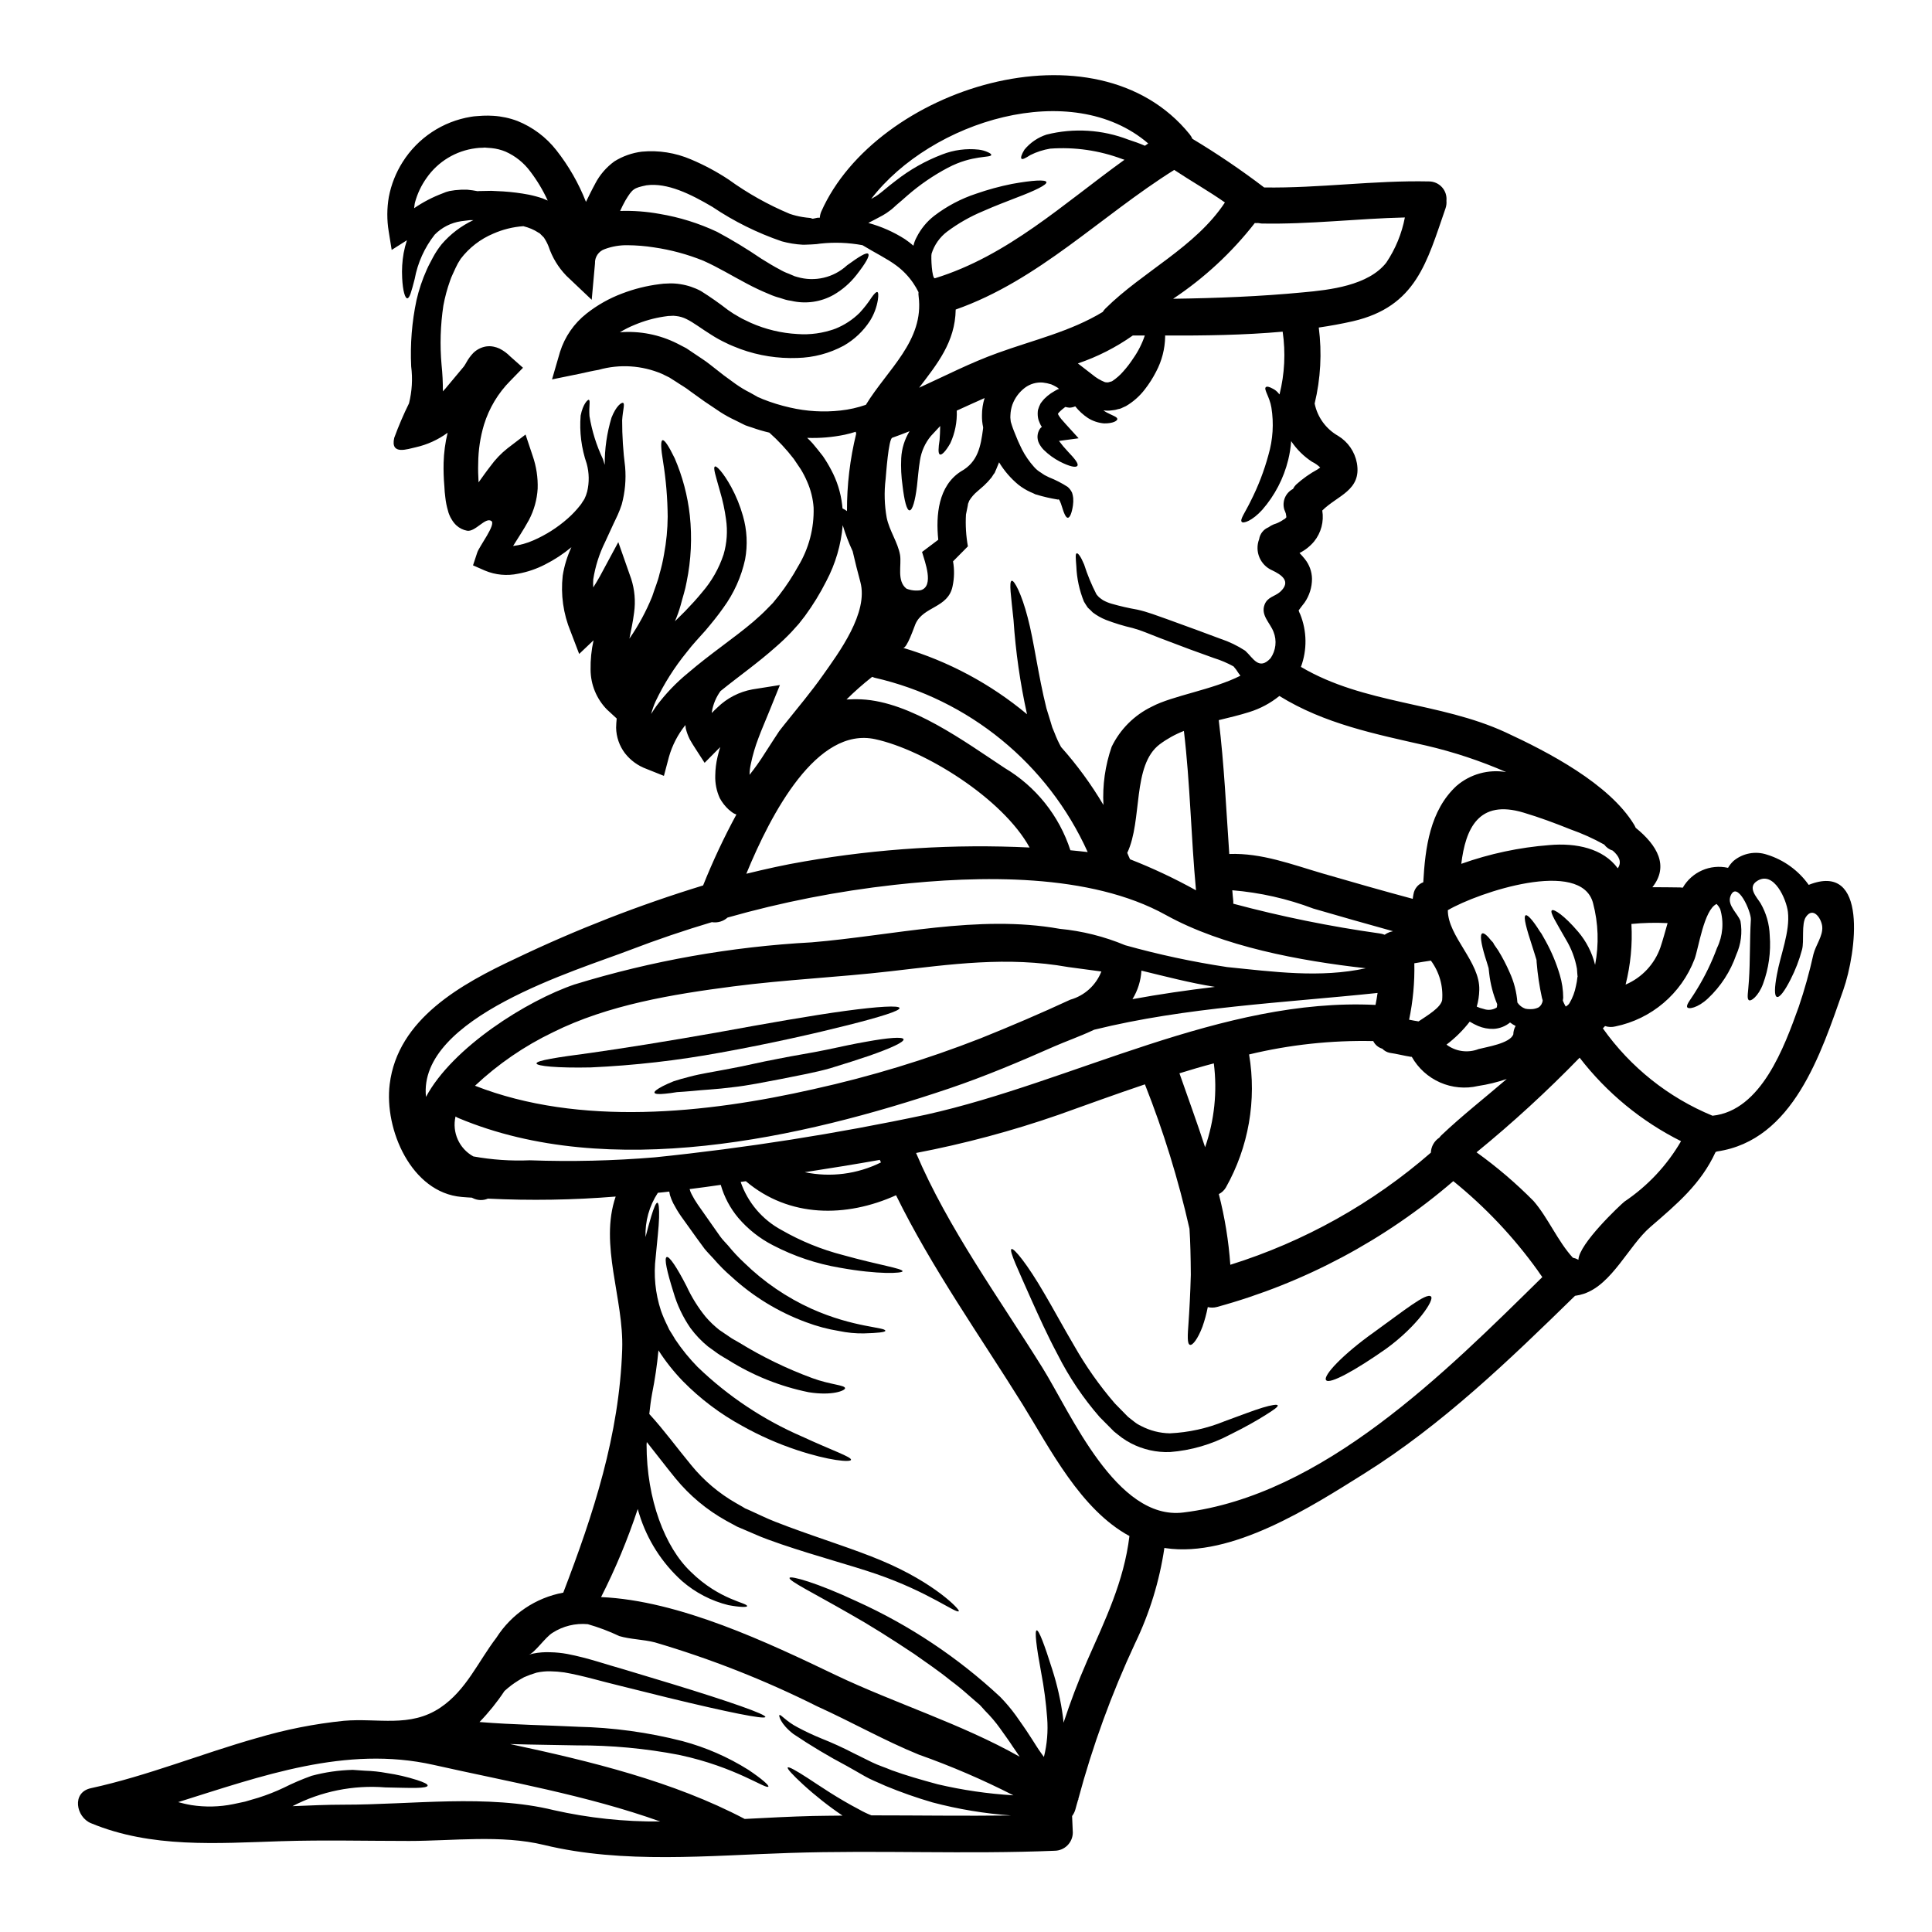 <?xml version="1.0" encoding="UTF-8"?>
<!-- Uploaded to: ICON Repo, www.iconrepo.com, Generator: ICON Repo Mixer Tools -->
<svg fill="#000000" width="800px" height="800px" version="1.1" viewBox="144 144 512 512" xmlns="http://www.w3.org/2000/svg">
 <g>
  <path d="m367.33 283.18c-0.438 5.172-1.91 10.199-4.328 14.785-1.633 3.242-3.531 6.344-5.68 9.27l-1.602 2.055-2.019 2.242c-1.383 1.445-2.695 2.691-4.137 3.938-4.746 4.234-9.879 7.824-14.625 11.676-1.172 1.617-1.949 3.481-2.277 5.449-0.031 0.094 0 0.223-0.031 0.355 0.48-0.484 0.93-0.965 1.473-1.445 2.551-2.492 5.789-4.168 9.301-4.809l7.281-1.156-2.856 7.059c-0.996 2.504-1.969 4.648-2.82 6.957-0.859 2.227-1.535 4.523-2.023 6.863-0.219 0.957-0.34 1.934-0.348 2.918 1.48-1.855 2.852-3.793 4.106-5.809 0.789-1.246 1.602-2.5 2.406-3.719l1.348-2.051 0.672-0.867 0.738-0.93c3.652-4.555 7.117-8.695 10.035-12.832 4.426-6.25 12.25-16.738 10.066-24.883-0.734-2.727-1.41-5.356-2.051-8.18v0.004c-1.043-2.227-1.922-4.531-2.629-6.891zm-56.523 30.055c2.414-3.488 4.438-7.234 6.031-11.164 0.641-2.019 1.539-4.137 1.926-5.902h-0.004c0.512-1.738 0.918-3.504 1.219-5.293 0.617-3.277 0.938-6.606 0.965-9.941-0.039-4.887-0.445-9.766-1.223-14.59-0.578-3.465-0.672-5.488-0.16-5.68 0.512-0.191 1.637 1.477 3.238 4.777 2.082 4.828 3.434 9.941 4.012 15.172 0.625 5.856 0.344 11.77-0.836 17.539-0.395 2.277-1.059 4.106-1.602 6.254v0.004c-0.406 1.441-0.91 2.856-1.508 4.234 0.898-0.902 1.793-1.797 2.691-2.664 1.602-1.664 3.176-3.367 4.523-5.035 2.535-2.926 4.465-6.328 5.676-10.004 0.887-3.031 1.105-6.215 0.645-9.336-0.336-2.484-0.859-4.941-1.578-7.344-1.121-4.074-1.926-6.348-1.348-6.637 0.395-0.223 2.144 1.504 4.293 5.418l0.004 0.004c1.32 2.43 2.363 5 3.113 7.664 1.086 3.75 1.285 7.703 0.574 11.543-1.012 4.644-2.988 9.027-5.801 12.859-1.414 2.023-3.016 3.981-4.723 6l-2.535 2.82c-0.789 0.867-1.574 1.828-2.344 2.82-3.289 4.023-6.082 8.43-8.32 13.121-0.477 1.082-0.871 2.195-1.18 3.336 0.453-0.703 0.902-1.414 1.383-2.086 2.43-3.258 5.254-6.211 8.402-8.785 6.059-5.195 12.203-9.238 17.352-13.629 1.246-1.09 2.531-2.242 3.543-3.301l1.574-1.605 1.637-2.019c1.891-2.441 3.586-5.027 5.078-7.731 2.824-4.676 4.246-10.062 4.09-15.523-0.164-2.367-0.742-4.688-1.699-6.863-0.484-1.141-1.051-2.246-1.699-3.301-0.641-0.961-1.246-1.863-1.859-2.754v-0.004c-1.938-2.516-4.106-4.844-6.477-6.957-1.555-0.359-3.086-0.809-4.586-1.348l-1.09-0.355-0.547-0.191-0.062-0.031h-0.031l-0.395-0.191-0.129-0.062-0.254-0.125-1.926-0.965h-0.004c-1.371-0.637-2.699-1.363-3.973-2.184-1.379-0.93-2.789-1.863-4.199-2.82-1.25-0.898-2.473-1.793-3.754-2.691-1.246-0.996-2.469-1.637-3.688-2.473l-1.859-1.18-1.969-0.965c-5.309-2.258-11.227-2.633-16.777-1.059-1.574 0.262-3.203 0.641-4.809 0.996l-7.535 1.539 2.113-7.277c1.266-4.019 3.715-7.566 7.027-10.168 2.856-2.254 6.043-4.051 9.445-5.324 3.184-1.219 6.5-2.047 9.879-2.469l1.09-0.129 1.508-0.062v-0.004c0.988-0.031 1.977 0.035 2.949 0.195 1.91 0.293 3.754 0.91 5.453 1.824 2.465 1.547 4.852 3.219 7.148 5.004 0.965 0.695 1.973 1.328 3.016 1.895 0.934 0.578 2.086 1.027 3.078 1.539 3.887 1.715 8.047 2.715 12.285 2.949 3.43 0.262 6.875-0.223 10.105-1.41 2.394-0.961 4.574-2.387 6.41-4.199 1.176-1.266 2.238-2.629 3.176-4.074 0.703-0.996 1.215-1.508 1.508-1.445s0.352 0.789 0.156 2.117c-0.324 1.957-1.031 3.828-2.082 5.512-1.766 2.731-4.164 4.996-6.988 6.602-3.781 2.035-7.992 3.144-12.285 3.242-5.106 0.191-10.203-0.605-15.008-2.344-1.316-0.543-2.598-0.961-3.938-1.668-1.316-0.617-2.594-1.324-3.816-2.113-2.566-1.574-4.648-3.238-6.641-4.203-0.852-0.426-1.777-0.691-2.723-0.789-0.469-0.078-0.945-0.086-1.414-0.031l-0.703 0.031-1.121 0.156c-2.656 0.406-5.254 1.141-7.731 2.184-1.355 0.547-2.664 1.203-3.914 1.969 5.246-0.414 10.5 0.617 15.199 2.981l2.406 1.25 2.148 1.445c1.383 0.961 2.922 1.891 4.106 2.856 1.25 0.992 2.473 1.926 3.688 2.887 1.09 0.789 2.18 1.602 3.238 2.363l0.004-0.004c1.172 0.828 2.402 1.566 3.688 2.211l1.895 1.059 0.191 0.129 0.352 0.125 0.902 0.395-0.004 0.004c2.352 0.938 4.777 1.688 7.246 2.242 4.402 1.023 8.949 1.293 13.438 0.789 2.281-0.25 4.527-0.754 6.691-1.508 5.738-9.395 15.488-16.996 13.98-28.77-0.055-0.359-0.066-0.727-0.031-1.09-0.414-0.832-0.883-1.637-1.406-2.406-1.211-1.773-2.707-3.332-4.43-4.617-2.438-1.828-5.644-3.367-9.008-5.418-3.703-0.691-7.484-0.832-11.227-0.418l-0.93 0.129-1.445 0.094c-0.789 0-1.41 0.098-2.273 0.062v0.004c-1.863-0.102-3.711-0.402-5.512-0.898-6.512-2.223-12.703-5.297-18.41-9.141-5.769-3.398-11.93-6.445-17.445-5.707-3.371 0.703-3.719 0.93-5.582 4.008-0.48 0.836-0.93 1.762-1.41 2.789h0.004c3.516-0.105 7.027 0.156 10.484 0.789 5.262 0.879 10.375 2.477 15.203 4.746 4.035 2.164 7.953 4.543 11.738 7.121 1.699 1.055 3.371 2.082 4.809 2.82 0.777 0.461 1.594 0.848 2.441 1.152l1.277 0.543 0.293 0.129v0.004c0.043 0.004 0.082 0.016 0.125 0.031l0.547 0.16c4.641 1.375 9.66 0.203 13.215-3.078 3.172-2.309 5.164-3.543 5.613-3.047 0.449 0.496-0.609 2.406-3.148 5.644h-0.004c-1.656 2.113-3.703 3.887-6.027 5.227-3.41 1.914-7.418 2.477-11.223 1.574l-0.789-0.129c-0.18-0.031-0.363-0.074-0.543-0.125l-0.355-0.098-1.316-0.418h0.004c-0.965-0.25-1.91-0.582-2.82-0.992-2.027-0.824-4.004-1.758-5.934-2.789-3.848-2.019-7.602-4.328-11.516-6.062-4.203-1.703-8.598-2.891-13.082-3.543-2.324-0.367-4.672-0.559-7.023-0.578-2.055-0.035-4.102 0.312-6.031 1.027-1.625 0.543-2.688 2.106-2.598 3.816l-0.867 9.621-6.766-6.414 0.004-0.004c-2.102-2.18-3.691-4.801-4.652-7.668-0.305-0.789-0.691-1.539-1.156-2.246l-0.125-0.191-0.516-0.516-0.578-0.574c-0.125-0.066-0.254-0.129-0.352-0.191v-0.004c-0.586-0.387-1.211-0.719-1.859-0.996-0.688-0.285-1.395-0.52-2.113-0.703-2.746 0.195-5.438 0.859-7.957 1.969-3.422 1.434-6.41 3.738-8.66 6.691-0.527 0.781-0.988 1.605-1.375 2.469-0.449 1.059-1.09 2.246-1.414 3.269-0.777 2.16-1.375 4.383-1.793 6.641-0.785 5.199-0.945 10.473-0.48 15.711 0.246 2.336 0.359 4.68 0.348 7.027 0.191-0.254 0.418-0.449 0.641-0.703l4.875-5.836 0.004-0.004c0.105-0.133 0.203-0.27 0.289-0.418l0.418-0.707h-0.004c0.5-0.91 1.113-1.75 1.828-2.5 0.922-0.906 2.094-1.512 3.367-1.73 0.695-0.109 1.398-0.09 2.082 0.062 0.508 0.109 1.004 0.27 1.477 0.48 1.074 0.539 2.051 1.254 2.891 2.117l3.367 2.984-3.367 3.465v-0.004c-3.227 3.25-5.613 7.234-6.965 11.609-1 3.332-1.516 6.789-1.539 10.266-0.062 1.664 0 3.332 0.098 5.035 0.992-1.379 2.019-2.856 3.148-4.297l0.004-0.004c1.281-1.777 2.801-3.363 4.519-4.723l4.777-3.652 1.895 5.676c0.965 2.781 1.41 5.715 1.316 8.66-0.172 2.926-0.969 5.777-2.344 8.367-1.477 2.695-2.949 4.84-4.168 6.832 1.871-0.227 3.699-0.738 5.422-1.508 3.297-1.441 6.352-3.391 9.051-5.773 1.207-1.059 2.312-2.231 3.305-3.496 0.23-0.277 0.434-0.578 0.609-0.895l0.289-0.418 0.129-0.223-0.035 0.125 0.066-0.156 0.031-0.031v-0.035l0.031-0.031v-0.004c0.312-0.629 0.559-1.289 0.734-1.969 0.582-2.438 0.539-4.988-0.125-7.406-1.41-4.09-1.957-8.422-1.605-12.734 0.609-3.109 1.926-4.328 2.18-4.168 0.453 0.191-0.031 1.699 0.16 4.297v0.004c0.648 3.941 1.848 7.773 3.562 11.387 0.156 0.48 0.32 1.023 0.48 1.539-0.031-4.238 0.574-8.453 1.797-12.512 1.25-3.176 2.695-4.106 3.078-3.914 0.516 0.254-0.094 1.926-0.254 4.586l-0.004 0.004c-0.004 4.137 0.262 8.273 0.789 12.379 0.285 3.34-0.02 6.703-0.898 9.941-0.301 0.938-0.656 1.855-1.059 2.754-0.355 0.734-0.703 1.539-1.09 2.305-0.738 1.574-1.477 3.207-2.246 4.875v0.004c-1.551 3.121-2.613 6.465-3.152 9.906-0.047 0.715-0.047 1.434 0 2.148 0.609-0.992 1.219-1.926 1.762-2.949l4.875-9.055 3.398 9.688 0.004 0.004c0.938 2.894 1.207 5.965 0.785 8.977-0.312 2.5-0.824 4.781-1.242 6.898zm248.36 97.492-0.031-0.031-0.125-0.004 0.031-0.031c0.371-0.188 0.684-0.477 0.898-0.832 0.824-1.402 1.398-2.93 1.703-4.523 0.188-0.777 0.32-1.566 0.391-2.363l0.062-0.16-0.031-0.094-0.062-0.672-0.098-1.316c-0.488-2.711-1.465-5.309-2.887-7.668-2.5-4.426-4.394-7.309-3.75-7.789 0.543-0.418 3.301 1.379 6.926 5.644h0.004c2.172 2.547 3.723 5.566 4.519 8.816 1.055-5.434 0.867-11.035-0.547-16.387-3.148-11.93-30.371-2.856-38.48 1.891 0 6.996 8.562 13.66 8.336 21.137-0.031 1.496-0.258 2.984-0.672 4.422 0.582 0.27 1.195 0.477 1.824 0.613 1.164 0.426 2.461 0.281 3.5-0.395l-0.035-0.031c0.035 0 0.035-0.094 0.066-0.191 0.031-0.098 0.031-0.352 0.062-0.641v-0.004c-1.082-2.602-1.797-5.344-2.117-8.145-0.062-0.48-0.094-0.934-0.16-1.414-0.32-1.121-0.672-2.18-0.961-3.109-1.027-3.434-1.41-5.805-0.703-6.094 0.449-0.16 1.316 0.574 2.406 1.969l-0.004 0.004c0.316 0.25 0.559 0.582 0.707 0.961 0.355 0.48 0.703 0.996 1.09 1.574 1.137 1.852 2.144 3.777 3.012 5.769 1.172 2.535 1.879 5.262 2.086 8.047 0.508 0.766 1.25 1.34 2.117 1.641 0.223 0 0.449 0.094 0.641 0.094 0.426 0.031 0.855 0.031 1.281 0 0.551-0.055 1.082-0.207 1.574-0.449 0.625-0.426 1.023-1.105 1.09-1.859-0.074-0.211-0.137-0.422-0.191-0.641-0.684-3.113-1.156-6.269-1.414-9.445 0-0.223-0.031-0.418-0.031-0.609-0.355-1.215-0.734-2.363-1.059-3.398-1.602-4.91-2.535-8.148-1.793-8.465 0.48-0.191 1.895 1.316 3.719 4.262 0.305 0.379 0.57 0.785 0.785 1.219 0.254 0.449 0.543 0.961 0.832 1.477 1.543 2.812 2.777 5.777 3.688 8.852 0.59 1.965 0.895 4.008 0.902 6.059-0.02 0.246-0.051 0.496-0.098 0.738 0.031 0.062 0.062 0.191 0.098 0.254v0.004c0.141 0.34 0.301 0.672 0.48 0.996l0.156 0.289h0.129v-0.004c0.039 0.02 0.078 0.031 0.121 0.031zm64.156-32.227c15.844-6.32 12.637 17.957 9.176 27.836-5.934 16.871-13.246 39.863-33.457 42.812v-0.004c-0.125 0.066-0.258 0.121-0.395 0.16-3.883 8.434-10.137 13.695-17.352 19.918-5.676 4.938-10.07 15.133-17.543 17.637h0.004c-0.77 0.258-1.559 0.441-2.363 0.547-17.352 16.965-35.211 34.184-55.863 47.109-14.078 8.816-35.055 22.352-52.66 19.754-0.102-0.004-0.199-0.027-0.293-0.066-1.297 8.793-3.926 17.332-7.789 25.336-6.203 13.293-11.234 27.102-15.039 41.27h0.129l-0.16 0.129c-0.254 0.867-0.512 1.73-0.734 2.598-0.18 0.629-0.473 1.215-0.867 1.734 0.062 1.477 0.125 2.953 0.191 4.394v-0.004c-0.027 2.644-2.168 4.781-4.812 4.809-23.375 0.965-46.758-0.188-70.168 0.578-21.391 0.672-44.16 2.984-65.164-2.117-11.355-2.754-24.121-1.059-35.758-1.059-11.289 0-22.609-0.289-33.898 0.066-17.031 0.543-34.348 1.891-50.418-4.777-3.938-1.637-5.164-8.148 0-9.27 15.008-3.269 29.281-9.141 44.031-13.309l0.004 0.004c7.516-2.234 15.227-3.762 23.027-4.555 9.012-0.789 17.512 1.926 25.559-3.496 6.863-4.621 9.973-12.156 14.852-18.539 3.992-6.262 10.406-10.582 17.711-11.93 7.984-20.812 14.852-41.754 15.617-64.492 0.449-13.383-6.125-27.711-1.73-40.473-11.258 0.918-22.566 1.102-33.852 0.547-1.289 0.547-2.754 0.5-4.004-0.129-0.098-0.031-0.16-0.094-0.254-0.125-0.934-0.066-1.832-0.098-2.727-0.191-13.34-1.156-20.527-17.93-19.051-29.859 2.117-17.32 18.957-26.582 33.516-33.387h-0.004c16.016-7.652 32.574-14.105 49.547-19.305 2.574-6.434 5.519-12.711 8.824-18.801-0.254-0.09-0.504-0.195-0.742-0.324l-0.125-0.062c-0.016 0-0.031-0.012-0.031-0.031 0 0-0.098-0.066-0.578-0.418l-0.129-0.129-0.418-0.32c-0.945-0.867-1.746-1.887-2.363-3.012-0.879-1.906-1.297-3.996-1.215-6.094 0.023-1.652 0.227-3.301 0.609-4.91 0.191-0.898 0.449-1.73 0.703-2.566l-0.672 0.672-3.465 3.5-2.363-3.656c-0.578-0.867-1.09-1.73-1.574-2.566h0.004c-0.461-0.918-0.812-1.887-1.059-2.883-0.066-0.293-0.031-0.609-0.098-0.902-2.008 2.496-3.488 5.367-4.363 8.445l-1.332 5.023-4.648-1.859c-2.242-0.82-4.207-2.254-5.676-4.137-1.477-1.949-2.297-4.316-2.344-6.766 0-0.867 0.094-1.637 0.156-2.441l-2.562-2.363v0.004c-2.769-2.816-4.332-6.598-4.359-10.547-0.051-2.633 0.215-5.258 0.789-7.824l-3.812 3.621-2.277-5.965h-0.004c-1.93-4.676-2.644-9.758-2.082-14.785 0.414-2.606 1.191-5.144 2.305-7.535-2.168 1.801-4.535 3.352-7.051 4.617-2.227 1.141-4.602 1.949-7.059 2.402-2.957 0.633-6.031 0.344-8.816-0.828l-3.148-1.383 1.121-3.402c0.547-1.664 5.07-7.504 3.719-8.367-1.574-1.059-4.199 2.918-6.379 2.598-1.066-0.195-2.055-0.684-2.856-1.41-0.492-0.461-0.914-0.992-1.25-1.574-0.258-0.395-0.473-0.816-0.641-1.254-0.152-0.352-0.273-0.715-0.355-1.09-0.344-1.156-0.578-2.344-0.703-3.543l-0.16-1.445-0.094-1.574h-0.004c-0.176-2.035-0.242-4.078-0.191-6.125 0.074-2.68 0.426-5.344 1.059-7.953-2.527 1.855-5.41 3.164-8.469 3.852-2.051 0.418-6.766 2.242-5.676-2.504 1.141-3.117 2.445-6.168 3.914-9.141 0.801-3.195 0.996-6.512 0.578-9.781-0.285-5.894 0.188-11.801 1.41-17.574 0.637-2.754 1.535-5.438 2.691-8.016 0.547-1.281 1.125-2.211 1.668-3.301v-0.004c0.66-1.234 1.434-2.402 2.312-3.496 2.316-2.695 5.18-4.871 8.398-6.383h-0.914c-0.789 0.098-1.602 0.191-2.363 0.293h0.004c-2.644 0.395-5.086 1.637-6.961 3.539-2.703 3.434-4.527 7.473-5.32 11.77-0.836 3.207-1.316 5.117-1.969 5.117-0.547 0-1.18-1.863-1.348-5.418-0.117-2.199 0.012-4.406 0.395-6.574 0.215-1.152 0.504-2.289 0.867-3.402-0.055 0.055-0.121 0.098-0.195 0.129l-3.844 2.441-0.789-4.91c-0.5-3.027-0.488-6.117 0.035-9.141 0.629-3.281 1.867-6.414 3.656-9.238 4.035-6.406 10.629-10.773 18.105-11.992 0.992-0.191 2.148-0.191 3.203-0.289 0.91-0.039 1.82-0.027 2.727 0.031 2.195 0.133 4.359 0.598 6.418 1.379 4.031 1.629 7.57 4.281 10.258 7.699 3.285 4.164 5.938 8.789 7.875 13.727 0.734-1.477 1.508-3.109 2.438-4.809l-0.004-0.004c1.219-2.352 2.973-4.383 5.117-5.934 2.211-1.375 4.695-2.25 7.277-2.562 4.434-0.414 8.898 0.293 12.992 2.051 3.492 1.469 6.844 3.262 10.004 5.356 5.031 3.637 10.469 6.684 16.195 9.078 1.078 0.363 2.184 0.641 3.305 0.828 0.641 0.098 1.445 0.223 2.148 0.262l0.547 0.191h0.148c0.031 0 1.25-0.262 1.25-0.262h0.547l0.004 0.004c0.039-0.562 0.172-1.117 0.391-1.633 14.496-32.711 72.77-51.168 97.613-20.496 0.301 0.371 0.551 0.781 0.742 1.219 6.57 3.941 12.918 8.246 19.016 12.891 14.594 0.223 29.086-1.922 43.691-1.602h-0.004c1.312 0.008 2.562 0.566 3.441 1.539 0.879 0.973 1.305 2.273 1.176 3.578 0.066 0.695-0.023 1.395-0.254 2.051-4.941 14.203-7.731 26.008-24.57 29.891-2.949 0.672-5.965 1.215-9.008 1.664 0.867 6.723 0.496 13.551-1.094 20.141 0.738 3.621 3.008 6.746 6.227 8.566 2.609 1.586 4.418 4.211 4.969 7.215 1.277 7.246-5.164 8.562-9.176 12.57 0.48 2.906-0.301 5.883-2.148 8.18-1.066 1.281-2.387 2.328-3.879 3.078 0.484 0.512 0.965 1.027 1.414 1.602h-0.004c1.195 1.484 1.863 3.32 1.895 5.227 0 2.258-0.688 4.461-1.969 6.316-0.484 0.641-0.996 1.25-1.445 1.895-0.062 0.098-0.094 0.129-0.129 0.191 0.086 0.199 0.16 0.402 0.227 0.609l0.191 0.395c1.793 4.465 1.863 9.438 0.191 13.949 16.773 9.91 36.688 9.27 54.199 17.32 11.227 5.195 27.516 13.629 34.121 24.531 0.16 0.254 0.254 0.512 0.395 0.789 5.742 4.652 8.883 10.137 4.426 15.742 2.441 0 4.875 0.031 7.344 0.062 0.238 0.008 0.473 0.027 0.707 0.062 2.418-4.188 7.277-6.316 11.996-5.258 0.383-0.676 0.871-1.293 1.441-1.824 2.469-2.062 5.832-2.695 8.883-1.672 4.461 1.383 8.348 4.195 11.051 8.008zm1.25 18.406c0.609-2.438 2.535-4.84 2.344-7.309-0.191-2.18-2.406-5.453-4.328-2.598-1.25 1.828-0.418 6.379-1.027 8.66v-0.008c-0.73 2.742-1.754 5.398-3.047 7.922-1.574 3.109-2.918 4.875-3.621 4.617-0.703-0.262-0.641-2.469 0-5.867 0.898-5.16 3.543-11.445 2.918-16.672-0.395-3.305-3.688-10.969-8.113-8.211-2.754 1.695-0.129 4.328 0.867 5.93l-0.004-0.004c1.512 2.609 2.348 5.551 2.438 8.562 0.34 4.367-0.273 8.754-1.797 12.863-1.18 3.172-3.269 4.809-3.816 4.199-0.48-0.512-0.094-2.082 0.094-5.117 0.355-5.387 0.191-10.777 0.516-16.137 0.125-2.18-3.719-10.68-5.418-6.219-0.898 2.406 1.969 4.586 2.66 6.574 0.543 3.023 0.148 6.144-1.121 8.945-1.527 4.41-4.102 8.383-7.508 11.574-2.66 2.504-5.289 2.984-5.512 2.246-0.219-0.734 1.027-2.019 2.629-4.723l0.004 0.004c2.113-3.453 3.887-7.106 5.289-10.906 1.57-3.223 1.871-6.922 0.832-10.359-0.242-0.48-0.555-0.922-0.926-1.312-3.371 1.508-4.809 11.898-5.867 14.656h-0.004c-3.492 9.125-11.402 15.836-20.973 17.801-0.898 0.227-1.844 0.191-2.727-0.102-0.191 0.223-0.395 0.418-0.578 0.609v0.004c7.305 10.309 17.379 18.336 29.059 23.152 12.957-1.348 19.051-18.348 22.828-28.801v0.004c1.559-4.59 2.863-9.258 3.91-13.984zm-38.645-8.266 0.004-0.004c-3.199-0.164-6.402-0.09-9.59 0.223 0.305 5.402-0.215 10.82-1.539 16.066 4.332-1.844 7.684-5.43 9.234-9.875 0.707-2.137 1.281-4.273 1.895-6.422zm-11.414 73.793v-0.008c6.141-4.129 11.266-9.598 14.98-16-10.512-5.254-19.699-12.82-26.875-22.125-8.617 8.875-17.738 17.25-27.32 25.074 5.387 3.867 10.438 8.18 15.102 12.895 3.848 4.426 6.414 10.68 10.422 15.039 0.516 0.105 1.016 0.289 1.477 0.543 0.125-4.207 10.996-14.438 12.211-15.434zm-1.793-88.32c1.156-1.633 0.355-3.238-1.316-4.68v-0.008c-0.906-0.281-1.703-0.844-2.273-1.605-2.859-1.598-5.848-2.945-8.938-4.031-4.07-1.637-8.207-3.176-12.41-4.43-11.992-3.621-15.395 4.297-16.531 13.566 7.527-2.684 15.379-4.356 23.348-4.969 7.121-0.629 14.25 0.883 18.117 6.141zm-19.98 108.34c-0.418-0.547-0.789-1.125-1.219-1.73v-0.008c-6.367-8.867-13.898-16.84-22.383-23.703-18.137 15.629-39.531 27.02-62.625 33.348-0.797 0.215-1.637 0.227-2.438 0.031-0.344 1.762-0.812 3.5-1.41 5.195-1.25 3.301-2.629 5.004-3.301 4.809-0.789-0.191-0.641-2.469-0.395-5.801 0.223-3.207 0.48-7.762 0.609-12.766-0.031-4.723-0.129-8.945-0.355-12.203-2.938-13.039-6.887-25.832-11.809-38.262-7.922 2.664-15.648 5.488-22.93 8.086-12.309 4.277-24.914 7.652-37.715 10.102 8.371 19.754 22.16 38.711 33.48 56.891 7.539 12.121 19.629 40.57 37.332 38.387 36.98-4.508 69.305-36.961 95.152-62.391zm-7.699-64.344c0.016-0.777 0.227-1.539 0.609-2.215-0.52-0.262-1.012-0.574-1.473-0.926-1.242 1.027-2.785 1.621-4.398 1.695-1.395 0.039-2.785-0.223-4.07-0.77-0.766-0.328-1.508-0.711-2.215-1.152-1.773 2.297-3.844 4.344-6.156 6.094 2.438 1.84 5.652 2.285 8.5 1.18 2.148-0.578 8.266-1.477 9.207-3.883zm-15.043-65.844c3.621-3.117 8.441-4.457 13.152-3.656-6.84-2.981-13.934-5.332-21.199-7.023-13.562-3.078-26.969-5.769-38.898-13.145l-0.004-0.004c-2.356 1.91-5.055 3.356-7.953 4.258-2.629 0.836-5.352 1.477-8.113 2.148 1.445 11.809 1.969 23.668 2.789 35.473 8.562-0.324 16.609 2.789 24.852 5.195 7.922 2.305 15.812 4.555 23.766 6.691 0.062-0.395 0.094-0.789 0.191-1.219h0.004c0.227-1.453 1.219-2.668 2.598-3.176 0.512-9.156 1.766-19.031 8.816-25.543zm13.312 77.672v0.004c-2.473 0.844-5.016 1.465-7.602 1.855-3.371 0.789-6.906 0.461-10.074-0.934s-5.801-3.777-7.5-6.793h-0.223c-1.863-0.293-3.723-0.789-5.613-1.059-0.754-0.152-1.441-0.531-1.969-1.09-1.051-0.305-1.926-1.039-2.406-2.023-11.074-0.242-22.133 0.949-32.902 3.543 2.047 12.117-0.129 24.57-6.16 35.273-0.441 0.746-1.086 1.344-1.859 1.734 1.578 6.137 2.598 12.406 3.047 18.73 19.578-6.129 37.672-16.242 53.145-29.711 0.059-1.609 0.895-3.094 2.242-3.977 0.16-0.191 0.324-0.418 0.516-0.605 5.508-5.234 11.555-9.945 17.359-14.945zm-17.125-20.91c0.309-3.731-0.754-7.445-2.984-10.453-1.477 0.223-2.953 0.449-4.394 0.703h0.004c0.113 5.023-0.352 10.043-1.383 14.957 0.836 0.16 1.668 0.324 2.504 0.449 2.34-1.582 5.867-3.633 6.254-5.656zm-13.887-18.023c0.285-0.09 0.574-0.164 0.867-0.223-7.055-1.953-14.09-3.953-21.105-5.996-6.898-2.617-14.133-4.25-21.488-4.856 0.066 0.965 0.16 1.926 0.262 2.887v-0.004c0.016 0.227 0.016 0.453 0 0.68 12.738 3.41 25.676 6.039 38.738 7.871 0.473 0.059 0.938 0.176 1.379 0.352 0.414-0.301 0.867-0.539 1.348-0.711zm-0.914-177.41c2.43-3.617 4.106-7.688 4.922-11.965-12.668 0.293-25.301 1.863-38.004 1.605-0.312-0.027-0.621-0.07-0.93-0.133-0.277 0.035-0.555 0.035-0.832 0-6.09 7.812-13.402 14.59-21.648 20.074 11.512-0.16 23.125-0.609 34.445-1.699 7.019-0.633 17.285-1.785 22.047-7.883zm-2.859 196.72c0.223-1.059 0.395-2.117 0.547-3.172-24.949 2.629-50.703 3.719-75.105 9.746-3.656 1.73-7.508 3.082-10.52 4.398-9.141 4.039-18.375 7.949-27.867 11.16-39.273 13.27-90.047 24.559-129.93 7.918-0.332-0.125-0.641-0.285-0.93-0.484-0.969 4.188 0.957 8.508 4.723 10.582 4.934 0.895 9.949 1.238 14.957 1.027 11.059 0.398 22.133 0.133 33.16-0.785 24.152-2.488 48.156-6.266 71.902-11.32 38.809-8.645 78.418-31.09 119.08-29.07zm-39.379-10.035c12.441 1.25 24.664 2.953 36.816 0.32-17.512-1.969-37.875-5.738-52.984-14.109-20.117-11.164-49.441-10.496-72.008-7.988-14.934 1.664-29.703 4.559-44.16 8.66-1.133 1.016-2.664 1.465-4.168 1.219-7.281 2.18-14.496 4.617-21.68 7.375-14.016 5.387-56.285 17.832-54.07 38.934 7.023-13.148 26.809-25.559 39.441-29.828l0.004 0.004c20.375-6.25 41.441-9.988 62.723-11.133 21.617-1.797 44.16-7.441 65.73-3.594l0.004 0.004c5.984 0.566 11.852 2.035 17.398 4.352 8.863 2.477 17.871 4.406 26.973 5.781zm24.086-131.93v-0.004c0.223-0.137 0.438-0.289 0.641-0.449-0.629-0.617-1.355-1.125-2.148-1.508-2.203-1.434-4.09-3.297-5.551-5.484-0.121 1.676-0.383 3.34-0.785 4.969-1.199 4.891-3.555 9.422-6.863 13.215-2.629 2.922-5.117 3.785-5.484 3.176-0.449-0.641 0.867-2.344 2.363-5.387v-0.004c2.004-3.93 3.594-8.055 4.746-12.316 1.188-4.066 1.457-8.348 0.785-12.535-0.449-2.82-2.117-4.91-1.477-5.418 0.262-0.262 0.902-0.129 1.832 0.395v-0.004c0.629 0.309 1.176 0.762 1.602 1.316 0.07 0.07 0.137 0.145 0.191 0.223 1.363-5.438 1.648-11.09 0.836-16.641-10.328 0.93-20.859 1.059-31.172 1.023 0.023 0.094 0.035 0.195 0.031 0.293-0.055 3.246-0.879 6.434-2.406 9.301-0.844 1.648-1.84 3.219-2.981 4.68-1.367 1.785-3.066 3.293-5.008 4.43l-1.055 0.48-0.262 0.129-0.414 0.125-0.324 0.062 0.004 0.004c-0.543 0.176-1.102 0.285-1.672 0.324-0.742 0.109-1.5 0.109-2.242 0 0.281 0.219 0.582 0.414 0.898 0.578 1.574 0.832 2.789 1.152 2.789 1.73 0 0.449-1.09 1.18-3.496 1.152-1.512-0.121-2.977-0.605-4.266-1.41-1.289-0.852-2.434-1.902-3.394-3.109-0.484 0.219-1.012 0.34-1.543 0.352-0.316-0.031-0.625-0.082-0.93-0.16l-0.16-0.031-0.125 0.094-0.609 0.48h-0.004c-0.352 0.289-0.684 0.598-0.996 0.934-0.062 0.113-0.137 0.219-0.223 0.316 0 0.066 0.129 0.191 0.129 0.293 0.219 0.367 0.465 0.723 0.734 1.055 0.395 0.453 0.789 0.867 1.125 1.281l3.496 3.848-5.195 0.703v0.004c0.711 0.965 1.484 1.887 2.309 2.758 1.832 1.926 2.922 3.238 2.566 3.816-0.355 0.578-2.051 0.223-4.617-1.09-1.598-0.824-3.055-1.887-4.332-3.148-0.488-0.504-0.898-1.078-1.219-1.703-0.613-1.23-0.527-2.691 0.227-3.844 0.145-0.195 0.32-0.367 0.516-0.516-0.211-0.285-0.387-0.598-0.516-0.93-0.246-0.496-0.422-1.027-0.512-1.574-0.098-0.652-0.098-1.316 0-1.969 0.168-0.609 0.406-1.199 0.703-1.762 0.293-0.395 0.609-0.789 0.934-1.156 0.547-0.562 1.148-1.066 1.793-1.508l0.836-0.512 0.223-0.129 0.094-0.062 0.578-0.32 0.418-0.129c-0.219-0.246-0.488-0.441-0.785-0.582-0.41-0.242-0.84-0.457-1.285-0.641-0.738-0.238-1.5-0.398-2.273-0.48-1.66-0.117-3.312 0.359-4.652 1.348-1.535 1.148-2.707 2.719-3.367 4.523-0.309 0.898-0.484 1.84-0.516 2.789-0.039 0.395-0.027 0.789 0.031 1.18 0.016 0.195 0.035 0.387 0.07 0.578l0.289 0.93c0.254 0.836 0.836 2.246 1.25 3.238 0.418 1.09 0.93 2.086 1.379 3.047h-0.004c0.871 1.711 1.961 3.297 3.242 4.727 0.531 0.609 1.16 1.129 1.859 1.539l0.609 0.418 0.32 0.191c-0.031-0.031-0.129-0.031-0.223-0.094h-0.004c0.082 0.047 0.168 0.09 0.258 0.125l1.152 0.578c1.727 0.684 3.379 1.531 4.941 2.535 0.504 0.43 0.906 0.969 1.18 1.574 0.145 0.445 0.242 0.91 0.289 1.379 0.047 0.656 0.027 1.312-0.066 1.965-0.324 2.148-0.836 3.238-1.348 3.269s-1.027-1.121-1.605-3.047c-0.254-0.867-0.789-2.211-0.961-1.762-0.355-0.062-2.473-0.418-4.234-0.898-0.48-0.129-0.961-0.254-1.441-0.418l-0.191-0.031-0.098-0.031-0.352-0.16-0.324-0.16-0.672-0.289 0.004 0.004c-1.156-0.523-2.246-1.184-3.242-1.969-2.023-1.676-3.754-3.684-5.113-5.934-0.262 0.605-0.484 1.18-0.738 1.793l-0.254 0.578-0.129 0.32c-0.031 0.062-0.223 0.355-0.223 0.355l-0.094 0.094-0.578 0.898h-0.008c-0.605 0.754-1.262 1.461-1.969 2.117-0.574 0.512-1.152 1.027-1.762 1.539h-0.004c-0.844 0.703-1.57 1.539-2.148 2.473-0.07 0.23-0.156 0.453-0.254 0.672l-0.062 0.125-0.074 0.508c-0.156 0.789-0.32 1.574-0.48 2.363-0.16 2.82 0.012 5.652 0.512 8.434l-3.938 3.977c0.387 2.191 0.344 4.434-0.125 6.609-1.18 5.805-7.762 5.258-9.84 10.004-0.32 0.703-2.273 6.606-3.301 6.297h-0.004c12.043 3.57 23.23 9.562 32.875 17.605-1.82-8.223-3.016-16.574-3.578-24.98-0.641-6.254-1.25-10.137-0.48-10.391 0.641-0.223 2.598 3.402 4.231 9.719 1.668 6.223 2.754 15.199 4.973 24.086 0.355 1.152 0.707 2.309 1.059 3.434l0.48 1.602 0.609 1.477v-0.004c0.484 1.289 1.062 2.543 1.73 3.75 4.231 4.742 7.988 9.883 11.227 15.352-0.281-5.234 0.461-10.473 2.18-15.426 2.258-4.652 6.019-8.402 10.68-10.645 5.418-2.887 16.195-4.492 23.441-8.18-0.156-0.223-0.32-0.449-0.48-0.641v-0.004c-0.391-0.648-0.84-1.258-1.344-1.824-1.652-0.914-3.394-1.652-5.195-2.211-2.086-0.738-4.199-1.508-6.379-2.309-2.727-1.027-5.387-2.055-7.984-3.016-1.281-0.512-2.535-0.996-3.754-1.477l-0.004-0.004c-1.121-0.449-2.266-0.832-3.43-1.152-2.422-0.559-4.801-1.289-7.121-2.18-1.234-0.5-2.402-1.16-3.461-1.969-0.355-0.395-0.738-0.738-1.09-1.059l-0.223-0.223-0.129-0.191-0.125-0.191-0.262-0.395-0.48-0.789h-0.004c-1.211-2.981-1.895-6.148-2.019-9.363-0.16-2.055-0.289-3.336 0.094-3.434 0.383-0.094 1.09 0.836 1.969 2.949 0.867 2.727 1.961 5.375 3.273 7.922l0.355 0.418 0.191 0.191 0.062 0.094c0.355 0.293 0.738 0.578 1.121 0.836 0.738 0.41 1.527 0.734 2.34 0.961 2.219 0.633 4.465 1.148 6.734 1.543 1.359 0.305 2.699 0.691 4.012 1.152 1.246 0.449 2.531 0.898 3.812 1.348 2.598 0.93 5.293 1.926 8.02 2.922 2.148 0.789 4.266 1.574 6.297 2.34v-0.004c2.25 0.754 4.394 1.789 6.387 3.082l0.125 0.094 0.066 0.062c1.969 1.797 3.543 5.227 6.606 1.895 1.43-2.059 1.727-4.699 0.785-7.023-0.898-2.363-3.434-4.359-2.363-7.188 0.789-2.051 2.691-2.144 4.106-3.367 3.148-2.856 0.223-4.617-2.117-5.738l0.004 0.004c-3.16-1.395-4.672-5.019-3.434-8.242 0.215-1.41 1.152-2.606 2.473-3.148 0.438-0.32 0.91-0.586 1.41-0.789 0.77-0.227 1.5-0.562 2.18-0.992 0.25-0.18 0.512-0.34 0.785-0.48 0.125-0.129 0.254-0.254 0.395-0.418-0.066 0.031-0.066-0.066-0.035-0.16-0.023-0.266-0.066-0.527-0.125-0.785-0.129-0.352-0.254-0.734-0.418-1.09v-0.004c-0.637-2.133 0.332-4.422 2.309-5.449 0.203-0.414 0.469-0.793 0.789-1.121 1.762-1.598 3.711-2.977 5.805-4.109zm-29.867 179.68c2.469-7.133 3.262-14.738 2.312-22.223-3.047 0.789-6.094 1.695-9.109 2.629 2.269 6.543 4.672 13.023 6.797 19.594zm5.258-250.37c-4.328-3.047-9.008-5.676-13.438-8.629-19.562 12.254-35.883 29.25-57.914 37-0.129 8.629-4.941 14.461-9.688 20.715 6.894-3.148 13.66-6.637 20.812-9.203 9.445-3.434 19.285-5.676 27.836-10.871h0.004c0.207-0.34 0.453-0.652 0.738-0.93 9.93-9.832 23.816-16.234 31.641-28.078zm-7.668 182.28c-1.316-14.047-1.539-28.223-3.207-42.234h-0.004c-2.285 0.887-4.441 2.078-6.41 3.543-7.375 5.578-4.492 20.105-8.598 28.766 0.223 0.578 0.48 1.125 0.738 1.699h0.004c6 2.348 11.84 5.098 17.477 8.227zm4.973 25.586c-6.481-1.027-12.957-2.723-19.438-4.297v-0.004c-0.152 2.656-0.957 5.234-2.34 7.504l-0.066 0.062c7.219-1.324 14.527-2.383 21.84-3.25zm-18.508-222.9c0.289-0.191 0.574-0.418 0.867-0.609-20.301-17.449-57.438-6.062-73.41 14.688 0.141-0.055 0.273-0.133 0.395-0.223 0.516-0.262 1.008-0.562 1.477-0.902l0.418-0.32h-0.004c0.09-0.059 0.176-0.121 0.258-0.191l0.789-0.641c1.055-0.898 2.113-1.73 3.172-2.535 3.731-2.93 7.883-5.277 12.316-6.961 3.07-1.199 6.383-1.637 9.656-1.281 0.891 0.102 1.758 0.352 2.562 0.738 0.547 0.254 0.789 0.48 0.789 0.672-0.16 0.836-4.973-0.062-11.512 3.402h-0.004c-3.84 2.027-7.43 4.492-10.707 7.34-0.93 0.836-1.895 1.668-2.891 2.504l-0.734 0.672-0.191 0.16-0.355 0.32-0.395 0.293c-0.637 0.504-1.312 0.953-2.023 1.348-1.316 0.734-2.629 1.379-3.781 1.988v-0.004c3.438 0.934 6.715 2.383 9.715 4.301 0.781 0.531 1.531 1.109 2.246 1.73 0.176-0.797 0.465-1.566 0.863-2.277 1.113-2.203 2.699-4.133 4.648-5.644 3.348-2.559 7.098-4.539 11.098-5.856 3.109-1.086 6.293-1.953 9.523-2.598 5.512-0.992 8.914-1.18 9.109-0.48 0.191 0.699-2.949 2.246-8.051 4.168-2.531 0.996-5.547 2.117-8.754 3.543-3.387 1.406-6.586 3.227-9.523 5.422-1.941 1.473-3.375 3.512-4.106 5.836-0.191 0.703 0.062 6.766 0.898 6.512 19.285-5.934 34.09-19.789 50.223-31.398l-0.578-0.191c-6.098-2.289-12.617-3.231-19.113-2.758-1.828 0.301-3.602 0.871-5.258 1.703-1.25 0.789-2.055 1.25-2.344 0.965-0.254-0.227-0.031-1.094 0.789-2.41 1.531-1.852 3.555-3.227 5.836-3.977 7.211-1.809 14.809-1.34 21.742 1.348 1.473 0.461 2.926 0.996 4.344 1.605zm-0.031 50.281h-3.176c-4.473 3.156-9.379 5.652-14.562 7.41 0.223 0.188 0.48 0.352 0.672 0.512 1.027 0.789 2.117 1.637 3.269 2.535h0.004c0.953 0.793 2.023 1.43 3.176 1.891 0.227 0.078 0.469 0.102 0.703 0.066-0.098 0.125 0.578-0.098 0.93-0.191l0.223-0.066 0.062-0.031h0.004c0.047-0.039 0.102-0.07 0.16-0.098 1.047-0.703 1.996-1.547 2.82-2.5 0.965-1.074 1.844-2.223 2.629-3.43 1.32-1.871 2.359-3.926 3.086-6.098zm-15.395 351.48c4.902-11.098 9.875-21.297 11.32-33.324-12.957-7.023-21.008-23.094-28.34-34.926-11.16-17.93-24.117-36.211-33.512-55.383-13.215 5.965-28.32 5.996-39.801-3.719l-1.379 0.188 0.004 0.004c1.879 5.477 5.766 10.039 10.871 12.766 5.09 2.922 10.547 5.144 16.227 6.609 9.652 2.691 15.812 3.543 15.812 4.297-0.066 0.543-6.297 0.93-16.613-0.934-6.195-1.043-12.188-3.059-17.754-5.961-3.504-1.797-6.617-4.258-9.172-7.25-2.148-2.559-3.734-5.543-4.648-8.754-2.754 0.395-5.488 0.789-8.242 1.121-0.004 0.047 0.008 0.09 0.031 0.129 0.113 0.422 0.273 0.832 0.48 1.219 0.492 0.965 1.047 1.898 1.668 2.789 1.348 1.926 2.691 3.848 4.008 5.711 0.609 0.898 1.25 1.793 1.895 2.691 0.641 0.898 1.41 1.633 2.117 2.438 1.312 1.617 2.734 3.137 4.262 4.555 5.199 5.078 11.246 9.207 17.863 12.199 11.258 5.039 19.656 4.812 19.531 5.836-0.035 0.355-2.023 0.578-5.613 0.672v0.004c-2.246 0.039-4.492-0.176-6.691-0.641-2.953-0.48-5.856-1.254-8.656-2.309-7.336-2.691-14.07-6.801-19.82-12.09-1.703-1.469-3.293-3.066-4.758-4.777-0.789-0.867-1.605-1.668-2.363-2.598l-2.117-2.887c-1.348-1.895-2.754-3.816-4.137-5.773-0.754-1.09-1.438-2.227-2.051-3.402-0.344-0.691-0.633-1.406-0.863-2.144-0.066-0.324-0.129-0.609-0.191-0.965-0.996 0.129-2.023 0.223-3.016 0.324-2.285 3.477-3.426 7.578-3.273 11.738 0.543-2.18 1.09-4.043 1.508-5.488 0.703-2.305 1.25-3.621 1.633-3.621 0.355 0.062 0.516 1.441 0.449 3.977-0.066 2.535-0.512 6.125-0.898 10.422-0.586 4.766-0.113 9.605 1.383 14.168 0.488 1.383 1.07 2.734 1.73 4.043l0.48 1.027c0.176 0.246 0.336 0.504 0.48 0.77 0.395 0.641 0.789 1.25 1.152 1.895l0.004-0.004c1.73 2.582 3.695 4.996 5.867 7.215 8.062 7.773 17.461 14.031 27.742 18.473 7.891 3.656 13.117 5.387 12.926 6.16-0.16 0.672-5.742 0.254-14.336-2.598-5.035-1.672-9.902-3.82-14.527-6.418-5.785-3.148-11.07-7.133-15.688-11.828-2.406-2.488-4.566-5.207-6.441-8.117 0-0.031-0.031-0.062-0.031-0.094-0.367 3.875-0.938 7.727-1.699 11.543-0.324 1.762-0.547 3.543-0.738 5.356 3.914 4.262 7.41 9.078 11.098 13.531v0.004c3.316 4.074 7.363 7.5 11.93 10.102l1.633 0.93 0.734 0.449 0.934 0.395 3.543 1.633c2.363 1.125 4.684 1.969 6.926 2.82 9.078 3.371 17.734 6.031 24.727 8.98 14.168 5.93 20.906 13.082 20.496 13.406-0.578 0.789-7.891-5.039-21.84-9.84-7.027-2.406-15.555-4.617-25.145-7.871-2.406-0.836-4.91-1.699-7.246-2.754-1.18-0.512-2.363-1.027-3.594-1.539l-0.93-0.395-0.996-0.543-1.895-1.027h0.004c-5.148-2.859-9.707-6.668-13.438-11.227-2.723-3.332-5.16-6.574-7.602-9.621-0.031 0.223-0.031 0.449-0.062 0.641 0 14.621 4.91 27.262 11.676 33.703 7.762 7.668 15.266 8.242 14.957 9.176-0.062 0.254-1.793 0.289-4.91-0.293v0.004c-4.566-1.121-8.801-3.32-12.348-6.41-5.301-4.781-9.211-10.906-11.316-17.727-0.16-0.418-0.254-0.898-0.395-1.348-2.644 8.016-5.894 15.82-9.719 23.344 20.781 0.902 44.258 12.09 62.152 20.656 15.488 7.406 33.418 12.953 48.777 21.648-0.609-0.898-1.18-1.793-1.832-2.691-1.121-1.762-2.211-3.148-3.332-4.777h0.004c-1.203-1.684-2.547-3.262-4.012-4.723l-1.09-1.215-0.254-0.262v-0.031l-0.16-0.125-0.605-0.516c-0.789-0.672-1.605-1.379-2.363-2.051-1.574-1.414-3.176-2.695-4.809-3.914-3.148-2.566-6.445-4.746-9.492-6.926-6.254-4.168-12.027-7.793-17-10.582-9.875-5.676-16.355-8.82-16.031-9.59 0.289-0.609 7.184 1.25 17.797 6.223 13.969 6.316 26.816 14.875 38.031 25.332 1.496 1.535 2.879 3.176 4.137 4.906 1.219 1.762 2.598 3.656 3.625 5.289 1.121 1.668 2.113 3.402 3.203 4.875 0.223 0.289 0.418 0.543 0.609 0.836h0.004c0.836-3.352 1.129-6.816 0.863-10.266-0.297-4.078-0.832-8.137-1.602-12.152-1.281-6.859-1.762-11.02-1.18-11.129 0.582-0.105 2.023 3.688 4.137 10.391v0.004c1.309 4.074 2.254 8.262 2.82 12.508 0.066 0.512 0.129 1.055 0.16 1.574 1.816-5.465 3.836-10.883 6.148-16.141zm3.879-182.93c-2.949-0.395-5.867-0.789-8.785-1.18-16.258-2.887-30.949-0.734-47.109 1.121-13.887 1.602-27.836 2.211-41.691 4.012-16.035 2.082-33.129 4.871-47.75 12.156-7.57 3.637-14.539 8.414-20.656 14.168 27.742 10.871 61.289 7.344 89.742 0.898h-0.004c15.082-3.336 29.879-7.836 44.258-13.469 7.984-3.207 15.938-6.606 23.762-10.234 3.766-1.062 6.812-3.824 8.234-7.469zm-8.207-32.129c1.539 0.129 3.078 0.324 4.586 0.48-10.566-23.398-31.477-40.5-56.508-46.211-0.223-0.062-0.418-0.156-0.605-0.223l-0.004-0.004c-2.379 1.867-4.652 3.871-6.801 6 1.25-0.062 2.535-0.094 3.981-0.031 13.082 0.641 27.418 11.258 37.934 18.184 8.266 4.91 14.457 12.66 17.418 21.805zm-52.742 255.76c12.348 0 24.727 0.191 37.074 0.031-7.047-0.496-14.031-1.656-20.863-3.461-4.234-1.23-8.398-2.695-12.473-4.383-1.926-0.898-3.914-1.637-5.551-2.598-1.637-0.961-3.207-1.828-4.723-2.691-4.859-2.57-9.578-5.394-14.141-8.465-3.398-2.633-3.914-4.875-3.688-5.004 0.355-0.293 1.699 1.633 4.875 3.269 2.023 1.078 4.098 2.055 6.219 2.918 2.922 1.16 5.777 2.465 8.566 3.91 1.539 0.738 3.176 1.574 4.871 2.406s3.434 1.348 5.227 2.117c3.688 1.348 7.828 2.535 12.203 3.719 6.586 1.543 13.293 2.519 20.043 2.922-8.102-4.137-16.469-7.738-25.047-10.777-9.207-3.75-17.867-8.691-26.941-12.797-13.812-6.922-28.215-12.598-43.035-16.961-3.078-0.789-6.445-0.789-9.426-1.668v-0.004c-2.688-1.277-5.481-2.328-8.34-3.148-3.277-0.305-6.566 0.496-9.332 2.277-1.926 1.152-4.746 5.387-6.348 5.836 0.395-0.098 0.789-0.254 1.18-0.324 1.527-0.305 3.09-0.422 4.652-0.348 1.473 0.031 2.941 0.184 4.391 0.449 5.676 1.09 10.293 2.789 14.957 4.074 4.586 1.379 8.828 2.66 12.734 3.844 15.52 4.746 25.012 8.086 24.82 8.789-0.191 0.703-10.035-1.281-25.816-5.117-3.938-0.992-8.266-2.051-12.891-3.203-4.621-1.09-9.688-2.664-14.594-3.496-1.223-0.176-2.457-0.273-3.691-0.293-1.215-0.027-2.43 0.094-3.621 0.355-1.137 0.332-2.254 0.738-3.336 1.215-1.148 0.621-2.25 1.32-3.301 2.086-0.641 0.48-1.281 1.027-1.895 1.574v0.004c-1.945 2.934-4.156 5.68-6.606 8.207 9.008 0.738 17.766 0.836 25.941 1.25v0.004c9.406 0.195 18.758 1.477 27.871 3.812 6.164 1.648 12.043 4.211 17.445 7.606 3.688 2.469 5.488 4.137 5.293 4.426-0.516 0.898-8.535-5.164-23.617-8.371l0.004-0.004c-8.941-1.723-18.027-2.57-27.133-2.531-5.582-0.129-11.512-0.16-17.711-0.355 21.457 4.586 43.297 9.91 62.188 19.852 6.125-0.324 12.203-0.641 18.105-0.789 2.598-0.062 5.227-0.062 7.824-0.098v0.004c-3.691-2.492-7.195-5.258-10.484-8.266-2.82-2.598-4.266-4.199-4.043-4.488 0.223-0.289 2.117 0.734 5.324 2.82 3.207 2.086 7.762 5.258 13.66 8.336l0.004 0.004c1.027 0.586 2.094 1.094 3.191 1.523zm-17.746-252.8c19.699-3.414 39.711-4.652 59.68-3.688-7.152-13.02-27.805-25.848-40.891-28.703-15.52-3.402-27.609 19.68-34.184 35.66 5.098-1.25 10.23-2.402 15.395-3.269zm47.75-122.8c-2.473 1.09-4.91 2.211-7.375 3.332v0.004c0.121 2.969-0.461 5.926-1.699 8.625-1.25 2.211-2.309 3.238-2.789 2.984-0.48-0.254-0.395-1.699-0.062-3.848 0.062-1.059 0.16-2.309 0.16-3.688-0.836 0.867-1.605 1.762-2.473 2.66-1.527 1.848-2.523 4.074-2.887 6.445-0.395 2.344-0.547 4.746-0.789 6.766-0.48 4.012-1.215 6.481-1.969 6.481-0.75 0-1.379-2.5-1.859-6.512h0.004c-0.352-2.418-0.473-4.867-0.355-7.312 0.129-2.527 0.887-4.984 2.207-7.144-1.508 0.609-3.047 1.18-4.586 1.73-0.996 0.355-1.633 9.688-1.762 11.02l-0.004 0.004c-0.402 3.375-0.305 6.789 0.289 10.137 0.707 3.465 2.953 6.543 3.543 9.875 0.449 2.695-0.934 6.894 1.695 8.949 1.199 0.48 2.512 0.625 3.785 0.414 3.656-1.055 1.059-7.633 0.352-10.133l4.297-3.238c-0.672-6.512 0-14.273 6-18.105 4.586-2.531 5.258-6.766 5.867-11.289 0-0.156 0.031-0.254 0.031-0.395-0.238-1.062-0.344-2.148-0.316-3.238 0-1.531 0.234-3.055 0.695-4.516zm-27.453 202.56-0.289-0.574v-0.098c-6.641 1.18-13.277 2.246-19.918 3.269h0.004c6.836 1.43 13.953 0.512 20.203-2.598zm-6.574-193.12c-0.059-0.164-0.102-0.336-0.129-0.508-0.957 0.312-1.93 0.574-2.918 0.785-3.266 0.676-6.606 0.957-9.941 0.832 0.516 0.484 0.996 0.965 1.477 1.508 0.898 1.09 1.668 1.988 2.691 3.336 0.797 1.164 1.527 2.371 2.18 3.621 1.555 2.887 2.547 6.043 2.922 9.301 0.051 0.309 0.082 0.621 0.094 0.934 0.418 0.195 0.812 0.434 1.184 0.703-0.027-6.91 0.793-13.797 2.441-20.512zm-80.176 364.77v0.004c9.262 2.09 18.73 3.102 28.227 3.008-19.34-6.922-40.668-10.629-60.098-15.008-23.188-5.195-45.508 2.953-67.637 9.879 1.059 0.289 2.211 0.574 3.496 0.789h-0.004c3.695 0.578 7.465 0.492 11.129-0.258 1.027-0.223 2.055-0.449 3.148-0.672 1.121-0.352 2.305-0.672 3.496-1.027v-0.004c2.285-0.723 4.523-1.602 6.691-2.629 2.402-1.207 4.875-2.266 7.406-3.172 3.559-0.957 7.219-1.488 10.902-1.574 1.121 0.062 2.211 0.156 3.238 0.223 1.926 0.055 3.844 0.258 5.738 0.609 2.731 0.398 5.422 1.023 8.051 1.859 1.863 0.609 2.859 1.09 2.82 1.477-0.035 0.387-1.152 0.574-3.109 0.609-1.957 0.035-4.746-0.066-8.113-0.129h0.004c-8.504-0.68-17.027 1.043-24.602 4.973 4.586-0.191 9.141-0.395 13.535-0.395 18 0.027 38.141-2.859 55.68 1.441zm-2.785-427.06c0.418 0.16 0.789 0.324 1.215 0.516v0.004c-1.25-2.731-2.797-5.316-4.617-7.707-1.691-2.293-3.953-4.109-6.559-5.269-1.176-0.488-2.418-0.801-3.688-0.93l-1.297-0.098c-0.363-0.066-0.73-0.066-1.09 0-0.613-0.004-1.227 0.039-1.832 0.129-5.258 0.66-9.992 3.523-13.02 7.871-1.406 1.969-2.449 4.176-3.078 6.512-0.129 0.48-0.129 0.992-0.223 1.508 2.352-1.613 4.894-2.934 7.566-3.938 0.578-0.262 1.18-0.465 1.797-0.609 0.48-0.062 0.965-0.16 1.445-0.223h-0.004c1.086-0.125 2.18-0.168 3.273-0.133 0.996 0.098 1.895 0.223 2.754 0.395 0.094 0 0.191-0.031 0.289-0.031 1.09-0.031 2.273-0.062 3.332-0.062 1.059 0.062 2.117 0.094 3.176 0.156 2.281 0.148 4.551 0.438 6.797 0.867 1.277 0.262 2.531 0.605 3.762 1.027z"/>
  <path d="m523.2 487.56c1.09 0.836-3.656 7.922-11.836 13.855-7.981 5.613-15.039 9.555-15.938 8.34-0.898-1.215 4.648-6.996 12.734-12.734 7.832-5.641 13.797-10.484 15.039-9.461z"/>
  <path d="m482.61 516.43c0.125 0.395-1.027 1.18-3.176 2.535-2.148 1.355-5.289 3.176-9.395 5.195h-0.004c-4.945 2.633-10.383 4.215-15.973 4.648-3.582 0.137-7.141-0.66-10.324-2.309-0.836-0.434-1.637-0.926-2.402-1.473-0.707-0.578-1.18-0.867-2.117-1.668-1.25-1.25-2.504-2.5-3.785-3.812l-0.004-0.004c-4.383-5.027-8.117-10.578-11.125-16.531-2.856-5.356-5.035-10.266-6.894-14.371-3.59-8.145-6.062-13.246-5.352-13.629 0.605-0.352 4.168 3.938 8.754 11.867 2.309 3.914 4.84 8.629 7.824 13.695l-0.004-0.004c3.094 5.457 6.715 10.598 10.809 15.348 1.121 1.152 2.242 2.309 3.367 3.434 0.324 0.32 1.219 0.961 1.797 1.441v-0.004c0.539 0.438 1.133 0.805 1.762 1.094 2.367 1.246 4.992 1.922 7.664 1.965 4.981-0.23 9.883-1.312 14.496-3.203 4.168-1.508 7.602-2.859 10.035-3.594 2.438-0.734 3.914-0.938 4.047-0.621z"/>
  <path d="m383.45 419.41c0.191 0.738-3.269 2.344-9.141 4.394-2.922 0.996-6.414 2.117-10.328 3.305-3.938 1.121-8.305 1.891-12.891 2.82-4.621 0.867-8.852 1.762-13.02 2.211-4.106 0.543-7.762 0.672-10.684 0.992-1.441 0.129-2.785 0.223-3.977 0.293-1.219 0.191-2.242 0.352-3.109 0.418-1.762 0.191-2.754 0.094-2.856-0.262-0.098-0.355 0.703-0.961 2.242-1.762 0.789-0.395 1.73-0.832 2.856-1.281 1.18-0.395 2.598-0.789 4.137-1.18 3.078-0.836 6.691-1.348 10.582-2.117 3.848-0.672 8.266-1.793 12.828-2.629 4.555-0.93 8.977-1.574 12.895-2.406 3.918-0.832 7.438-1.602 10.453-2.117 5.969-1.098 9.816-1.383 10.012-0.68z"/>
  <path d="m382.39 411.14c0.129 0.734-5.117 2.363-13.66 4.523-8.547 2.16-20.43 4.871-33.738 7.277h-0.004c-11.379 2.098-22.883 3.414-34.441 3.938-8.883 0.188-14.336-0.355-14.371-1.059 0-0.789 5.457-1.605 14.113-2.754 8.625-1.219 20.555-3.109 33.766-5.453 13.184-2.406 25.191-4.523 33.934-5.707 8.746-1.188 14.27-1.5 14.402-0.766z"/>
  <path d="m367.95 511.9c0 0.609-3.332 2.055-9.621 1.059-7.539-1.527-14.738-4.406-21.254-8.496l-1.41-0.836-0.836-0.512-0.672-0.449c-0.867-0.641-1.699-1.219-2.535-1.832v0.004c-1.73-1.418-3.281-3.043-4.617-4.844-2.027-2.926-3.562-6.164-4.547-9.586-1.73-5.512-2.473-8.914-1.797-9.27 0.672-0.355 2.727 2.727 5.324 7.793h-0.004c1.324 2.856 2.992 5.539 4.973 7.984 1.109 1.301 2.344 2.488 3.688 3.543 0.867 0.578 1.73 1.156 2.598 1.762l0.672 0.453 0.543 0.32 1.383 0.789c6.141 3.777 12.637 6.934 19.402 9.426 4.832 1.781 8.711 1.828 8.711 2.691z"/>
  <path d="m298.84 276.32-0.031 0.031v-0.031z"/>
  <path d="m298.81 276.35-0.066 0.16 0.035-0.129z"/>
 </g>
</svg>